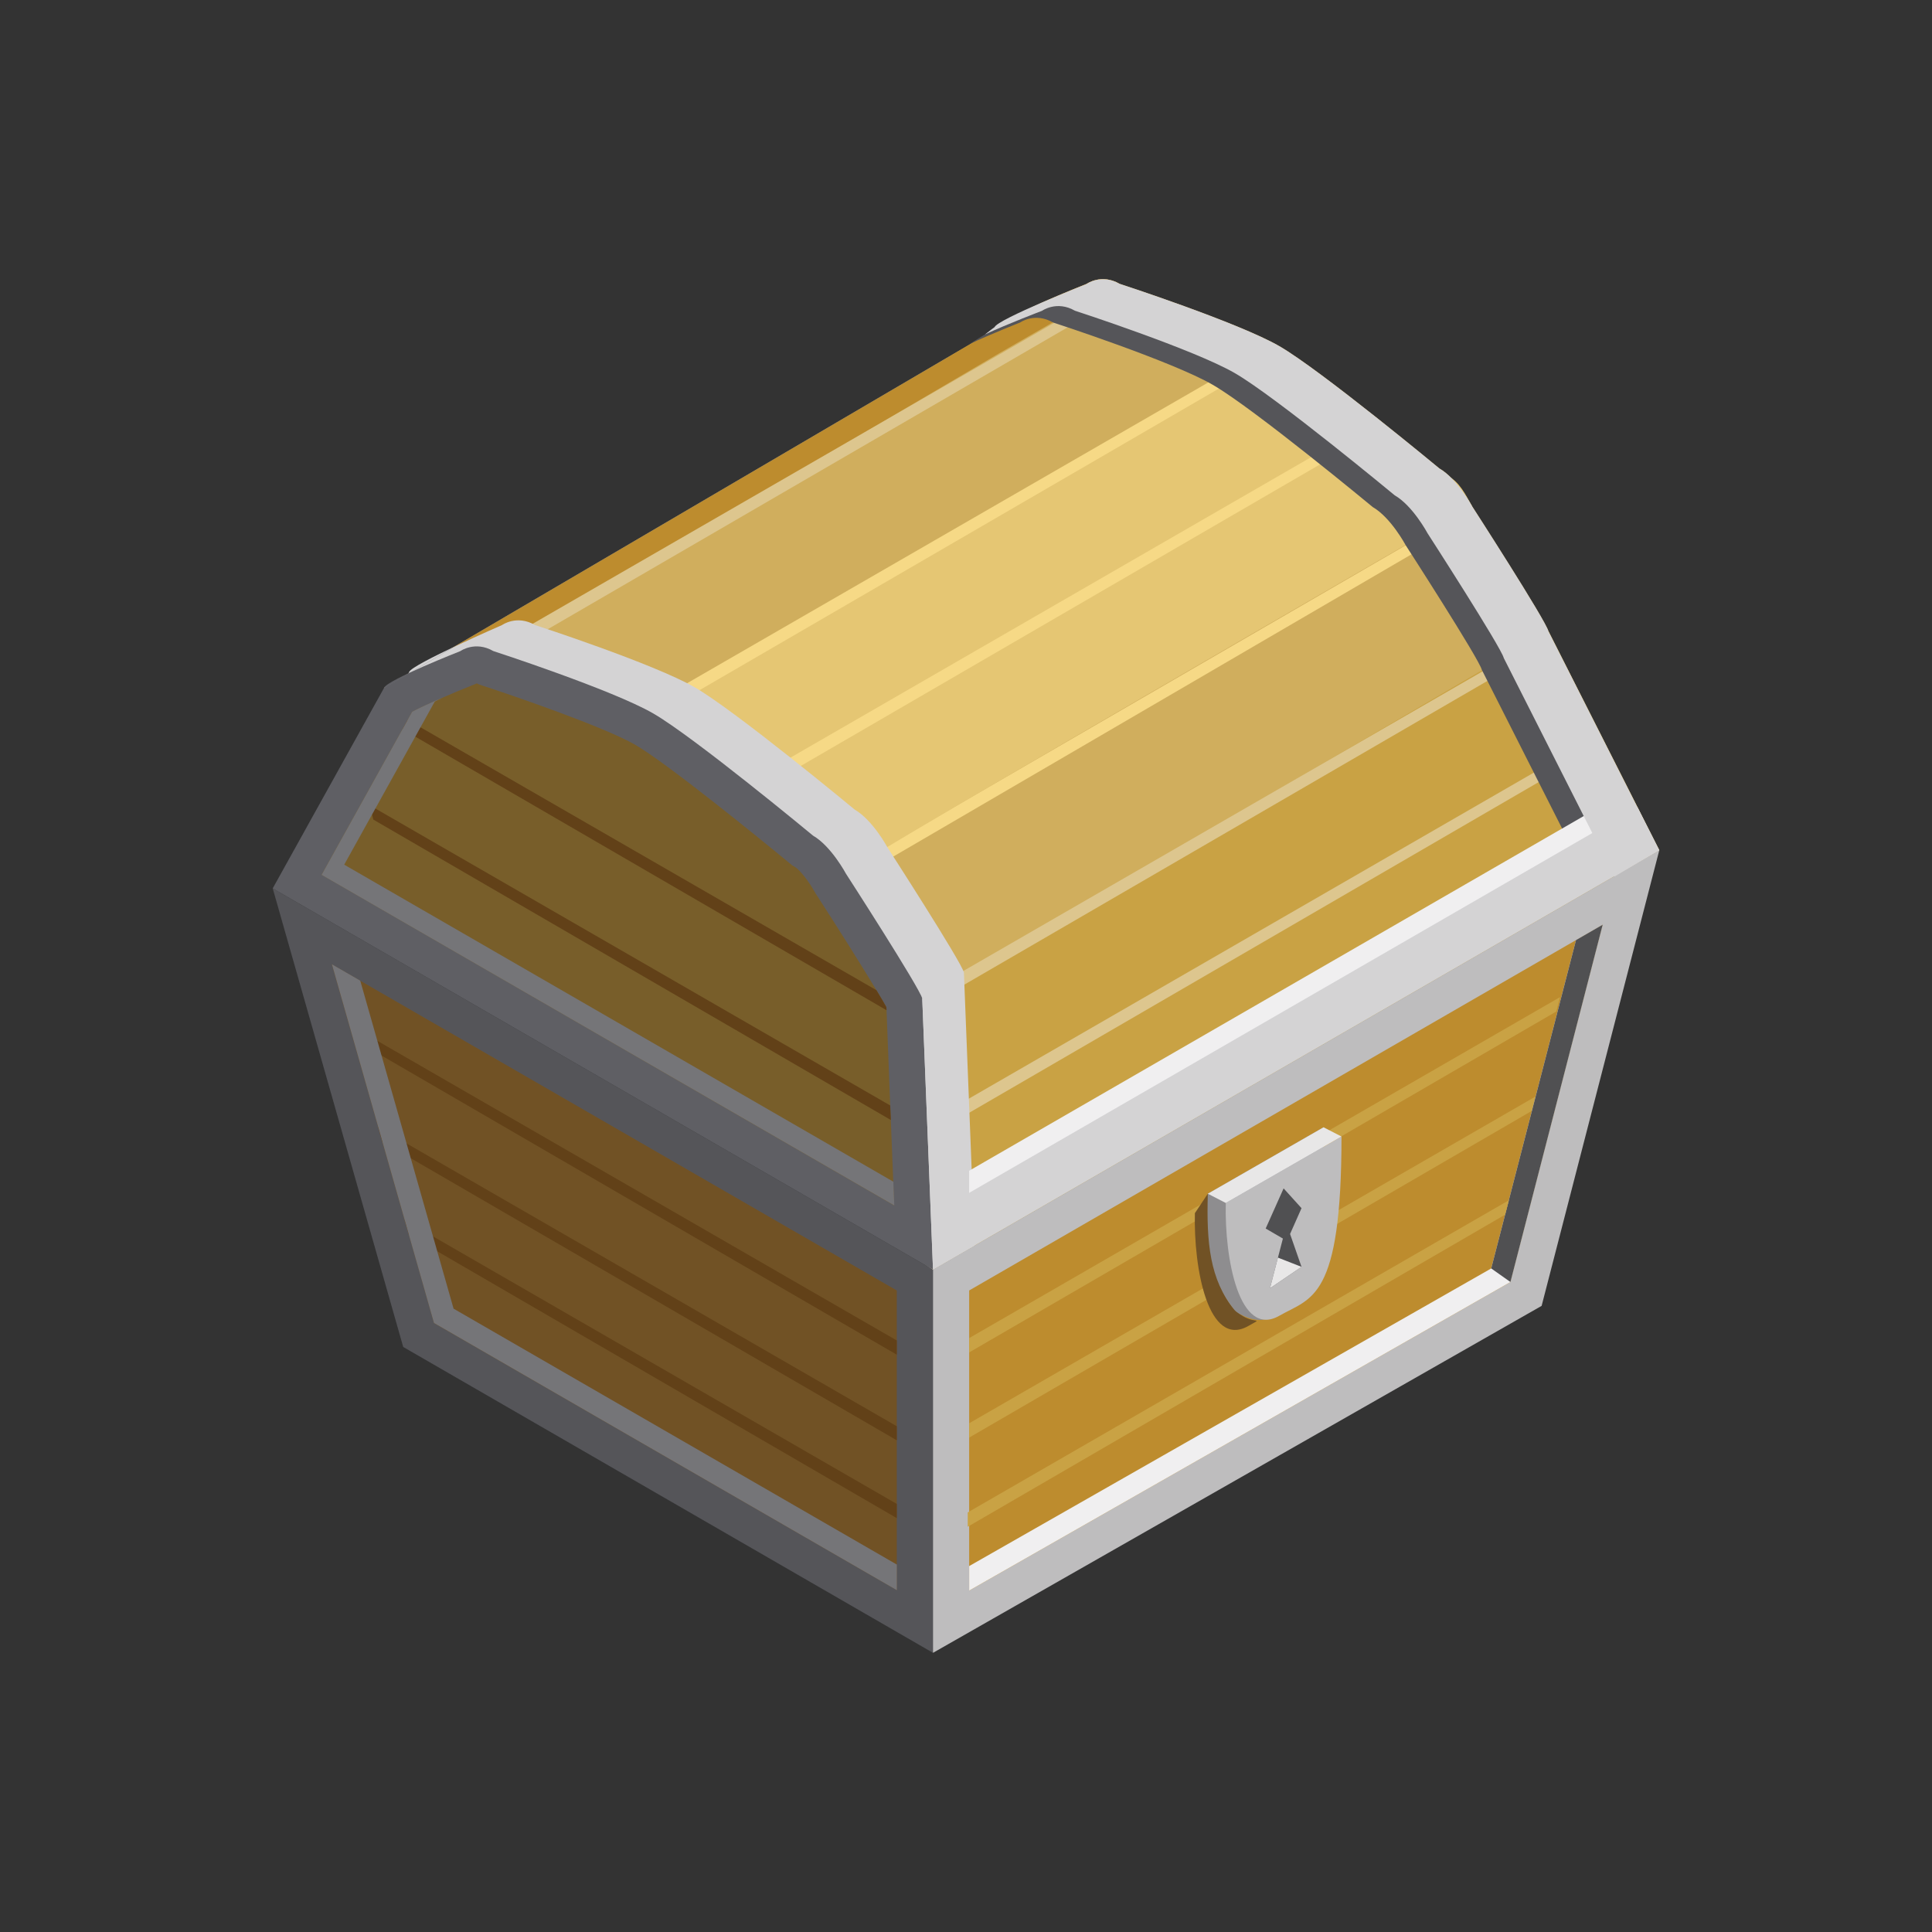 <svg enable-background="new 0 0 125 125" viewBox="0 0 125 125" xmlns="http://www.w3.org/2000/svg"><rect x="0" y="0" width="125" height="125" fill="#333333" stroke="none"/><path d="m60.365 106.938-34.277-19.79-8.443-29.67 42.72 24.664z" fill="#555559"/><path d="m58.022 83.494v19.388l-29.943-17.281-1.622-5.708-.277-.959-1.445-5.065-.267-.95-2.997-10.525z" fill="#715225"/><g fill="#624118"><path d="m58.022 97.304v.919l-31.565-18.33-.277-.959z"/><path d="m58.022 92.278v.91l-33.287-19.319-.267-.95z"/><path d="m58.022 86.729v.92l-33.87-19.666-.238-.93z"/></g><path d="m29.346 84.67-6.039-21.222-1.831-1.057 6.603 23.205 29.947 17.29v-1.658z" fill="#757578"/><path d="m60.365 82.142-39.465-26.249 46.989-27.13 39.466 26.248z" fill="#ebd191"/><path d="m100.184 40.84c-.17-.696-4.931-8.072-4.931-8.072s-.953-1.784-2.129-2.462c0 0-7.692-6.376-10.347-7.908-2.65-1.532-10.341-4.036-10.341-4.036-1.176-.678-2.129.006-2.129.006s-4.761 1.872-4.937 2.375l-40.515 23.76.638.597 34.876 37.043 46.987-27.129z" fill="#d0ae5d"/><path d="m72.435 18.362-5.937 3.428-1.866 1.076-32.718 19.256s-3.287 1.749-6.422 2.977l-.638-.597 40.515-23.76c.175-.503 4.937-2.375 4.937-2.375s.953-.684 2.129-.005z" fill="#bd8c2e"/><path d="m100.186 40.842-40.517 23.762.696 17.538 46.99-27.131z" fill="#c9a244"/><path d="m100.601 49.992-37.989 22.059v-.927l38.229-22.061z" fill="#ddc68e"/><path d="m98.993 42.454-37.99 22.059v-.927l38.23-22.061z" fill="#ddc68e"/><path d="m94.263 34.15-38.221 22.292v-.927l38.461-22.294z" fill="#f6d986"/><path d="m42.26 46.157 40.517-23.762c-.511.278 5.365 4.588 11.139 8.545.692.474 1.119 1.491 1.335 1.828-46.989 27.131-40.517 23.762-40.517 23.762l-3.198 1.348z" fill="#e5c673"/><path d="m88.152 28.452-37.989 22.06v-.928l38.229-22.061z" fill="#f6d986"/><path d="m79.518 24.76-37.99 22.06v-.927l38.23-22.062z" fill="#f6d986"/><path d="m69.898 20.701-37.989 22.06v-.928l38.229-22.061z" fill="#ddc68e"/><path d="m107.355 55.011-46.99 27.131v24.796l39.378-22.449z" fill="#bebdbe"/><path d="m62.705 83.493 40.99-23.667-5.97 23.12-35.02 19.965z" fill="#bd8c2e"/><path d="m99.154 71.847-36.449 21.165v-.927l36.689-21.167z" fill="#c9a244"/><path d="m100.694 65.443-37.989 22.059v-.927l38.229-22.062z" fill="#c9a244"/><path d="m78.146 77.234-.837 1.256c-.09 3.59.869 8.782 3.468 7.295 2.066-1.181-2.631 2.039-2.631-8.551z" fill="#715225"/><path d="m85.633 72.935-7.487 4.3c-.094 3.171.128 5.554 1.715 7.508.288.355 1.48.847 2.028.583 1.216-.586 3.682-.724 3.744-12.391z" fill="#8e8d8f"/><path d="m86.795 73.532-7.487 4.3c-.09 3.59.869 8.782 3.468 7.295 2.067-1.182 4.019-1.005 4.019-11.595z" fill="#bebdbe"/><path d="m85.633 72.935 1.162.597-7.487 4.3-1.162-.598z" fill="#e8e7e7"/><path d="m83.049 76.888-1.16 2.597 1.114.649-.835 3.215 2.04-1.384-.741-2.127.741-1.669z" fill="#505052"/><path d="m84.208 81.965-1.526-.597-.514 1.981z" fill="#e8e7e7"/><path d="m101.968 60.823-5.486 21.245-33.777 19.257v1.586l35.02-19.965 5.97-23.12z" fill="#f0eff0"/><path d="m96.482 82.068 1.243.878 5.97-23.12-1.727.997z" fill="#505052"/><path d="m57.429 54.845s-.953-1.784-2.129-2.463c0 0-7.691-6.378-10.345-7.91-2.653-1.532-10.345-4.035-10.345-4.035-1.176-.679-2.129.004-2.129.004s-5.839 2.539-6.012 3.039l-6.129 12.313 40.025 26.349 2.695-1.555-.696-17.668c-.173-.701-4.935-8.074-4.935-8.074z" fill="#d4d3d4"/><path d="m54.734 56.53s-.953-1.784-2.129-2.463c0 0-7.691-6.378-10.345-7.91-2.653-1.532-10.345-4.035-10.345-4.035-1.176-.679-2.129.004-2.129.004s-4.761 1.875-4.935 2.375l-7.206 12.976 42.72 24.664-.696-17.538c-.173-.7-4.935-8.073-4.935-8.073z" fill="#5f5f64"/><path d="m57.854 77.994-37.046-21.397 5.233-9.417.336-.603.287-.524c.742-.396 2.552-1.187 3.977-1.751l.217-.089.089.05.247.089c2.067.673 7.894 2.681 9.892 3.828 2.038 1.177 7.924 5.955 10.021 7.686l.158.129.168.099c.356.208.979 1.068 1.237 1.543l.049.079.05.089c1.425 2.196 3.007 4.718 3.937 6.262.287.465.504.851.643 1.098l.01.198.238 6.163.039.94z" fill="#785e2a"/><path d="m57.637 72.464-33.485-19.438-.238-.93 33.683 19.428z" fill="#624118"/><path d="m57.36 65.362-31.319-18.182.336-.603 30.329 17.489c.287.465.504.851.643 1.098z" fill="#624118"/><path d="m22.27 55.944 5.86-10.553c.148-.08.349-.179.573-.286-.847.365-1.617.718-2.035.944l-5.86 10.553 37.052 21.391-.061-1.537z" fill="#757578"/><path d="m65.997 20.868s.953-.684 2.129-.006c0 0 7.692 2.504 10.342 4.036 2.655 1.532 10.347 7.908 10.347 7.908 1.176.679 2.129 2.463 2.129 2.463s4.761 7.376 4.931 8.072l7.153 14.136 2.904-1.705-7.171-14.172c-.17-.696-4.931-8.072-4.931-8.072s-.953-1.784-2.129-2.463c0 0-7.692-6.376-10.347-7.908-2.65-1.533-10.342-4.036-10.342-4.036-1.176-.678-2.129.006-2.129.006s-4.761 1.872-4.937 2.375l-1.241.766c1.437-.671 3.292-1.4 3.292-1.4z" fill="#555559"/><path d="m62.705 75.747v3.615l43.528-25.124-1.415-2.797z" fill="#f0eff0"/><path d="m67.419 20.109s.953-.684 2.129-.006c0 0 7.692 2.503 10.342 4.036 2.655 1.532 10.347 7.908 10.347 7.908 1.176.678 2.129 2.462 2.129 2.462s4.761 7.376 4.931 8.072l7.153 14.136 2.904-1.705-7.171-14.172c-.17-.696-4.931-8.072-4.931-8.072s-.953-1.784-2.129-2.462c0 0-7.692-6.376-10.347-7.908-2.65-1.532-10.341-4.036-10.341-4.036-1.176-.678-2.129.006-2.129.006s-5.78 2.295-5.955 2.798l-.626.473c1.436-.671 3.694-1.53 3.694-1.53z" fill="#d4d3d4"/><path d="m61.415 23.071c.002-.006.012-.013.015-.019l-36.576 21.45.007.006z" fill="#757578"/><path d="m60.365 78.528-.556-14.007-.14.083.696 17.538 46.99-27.131-1.416-2.797z" fill="#d4d3d4"/><path d="m97.384 78.586-34.772 20.195v-.928l35.012-20.196z" fill="#c9a244"/></svg>